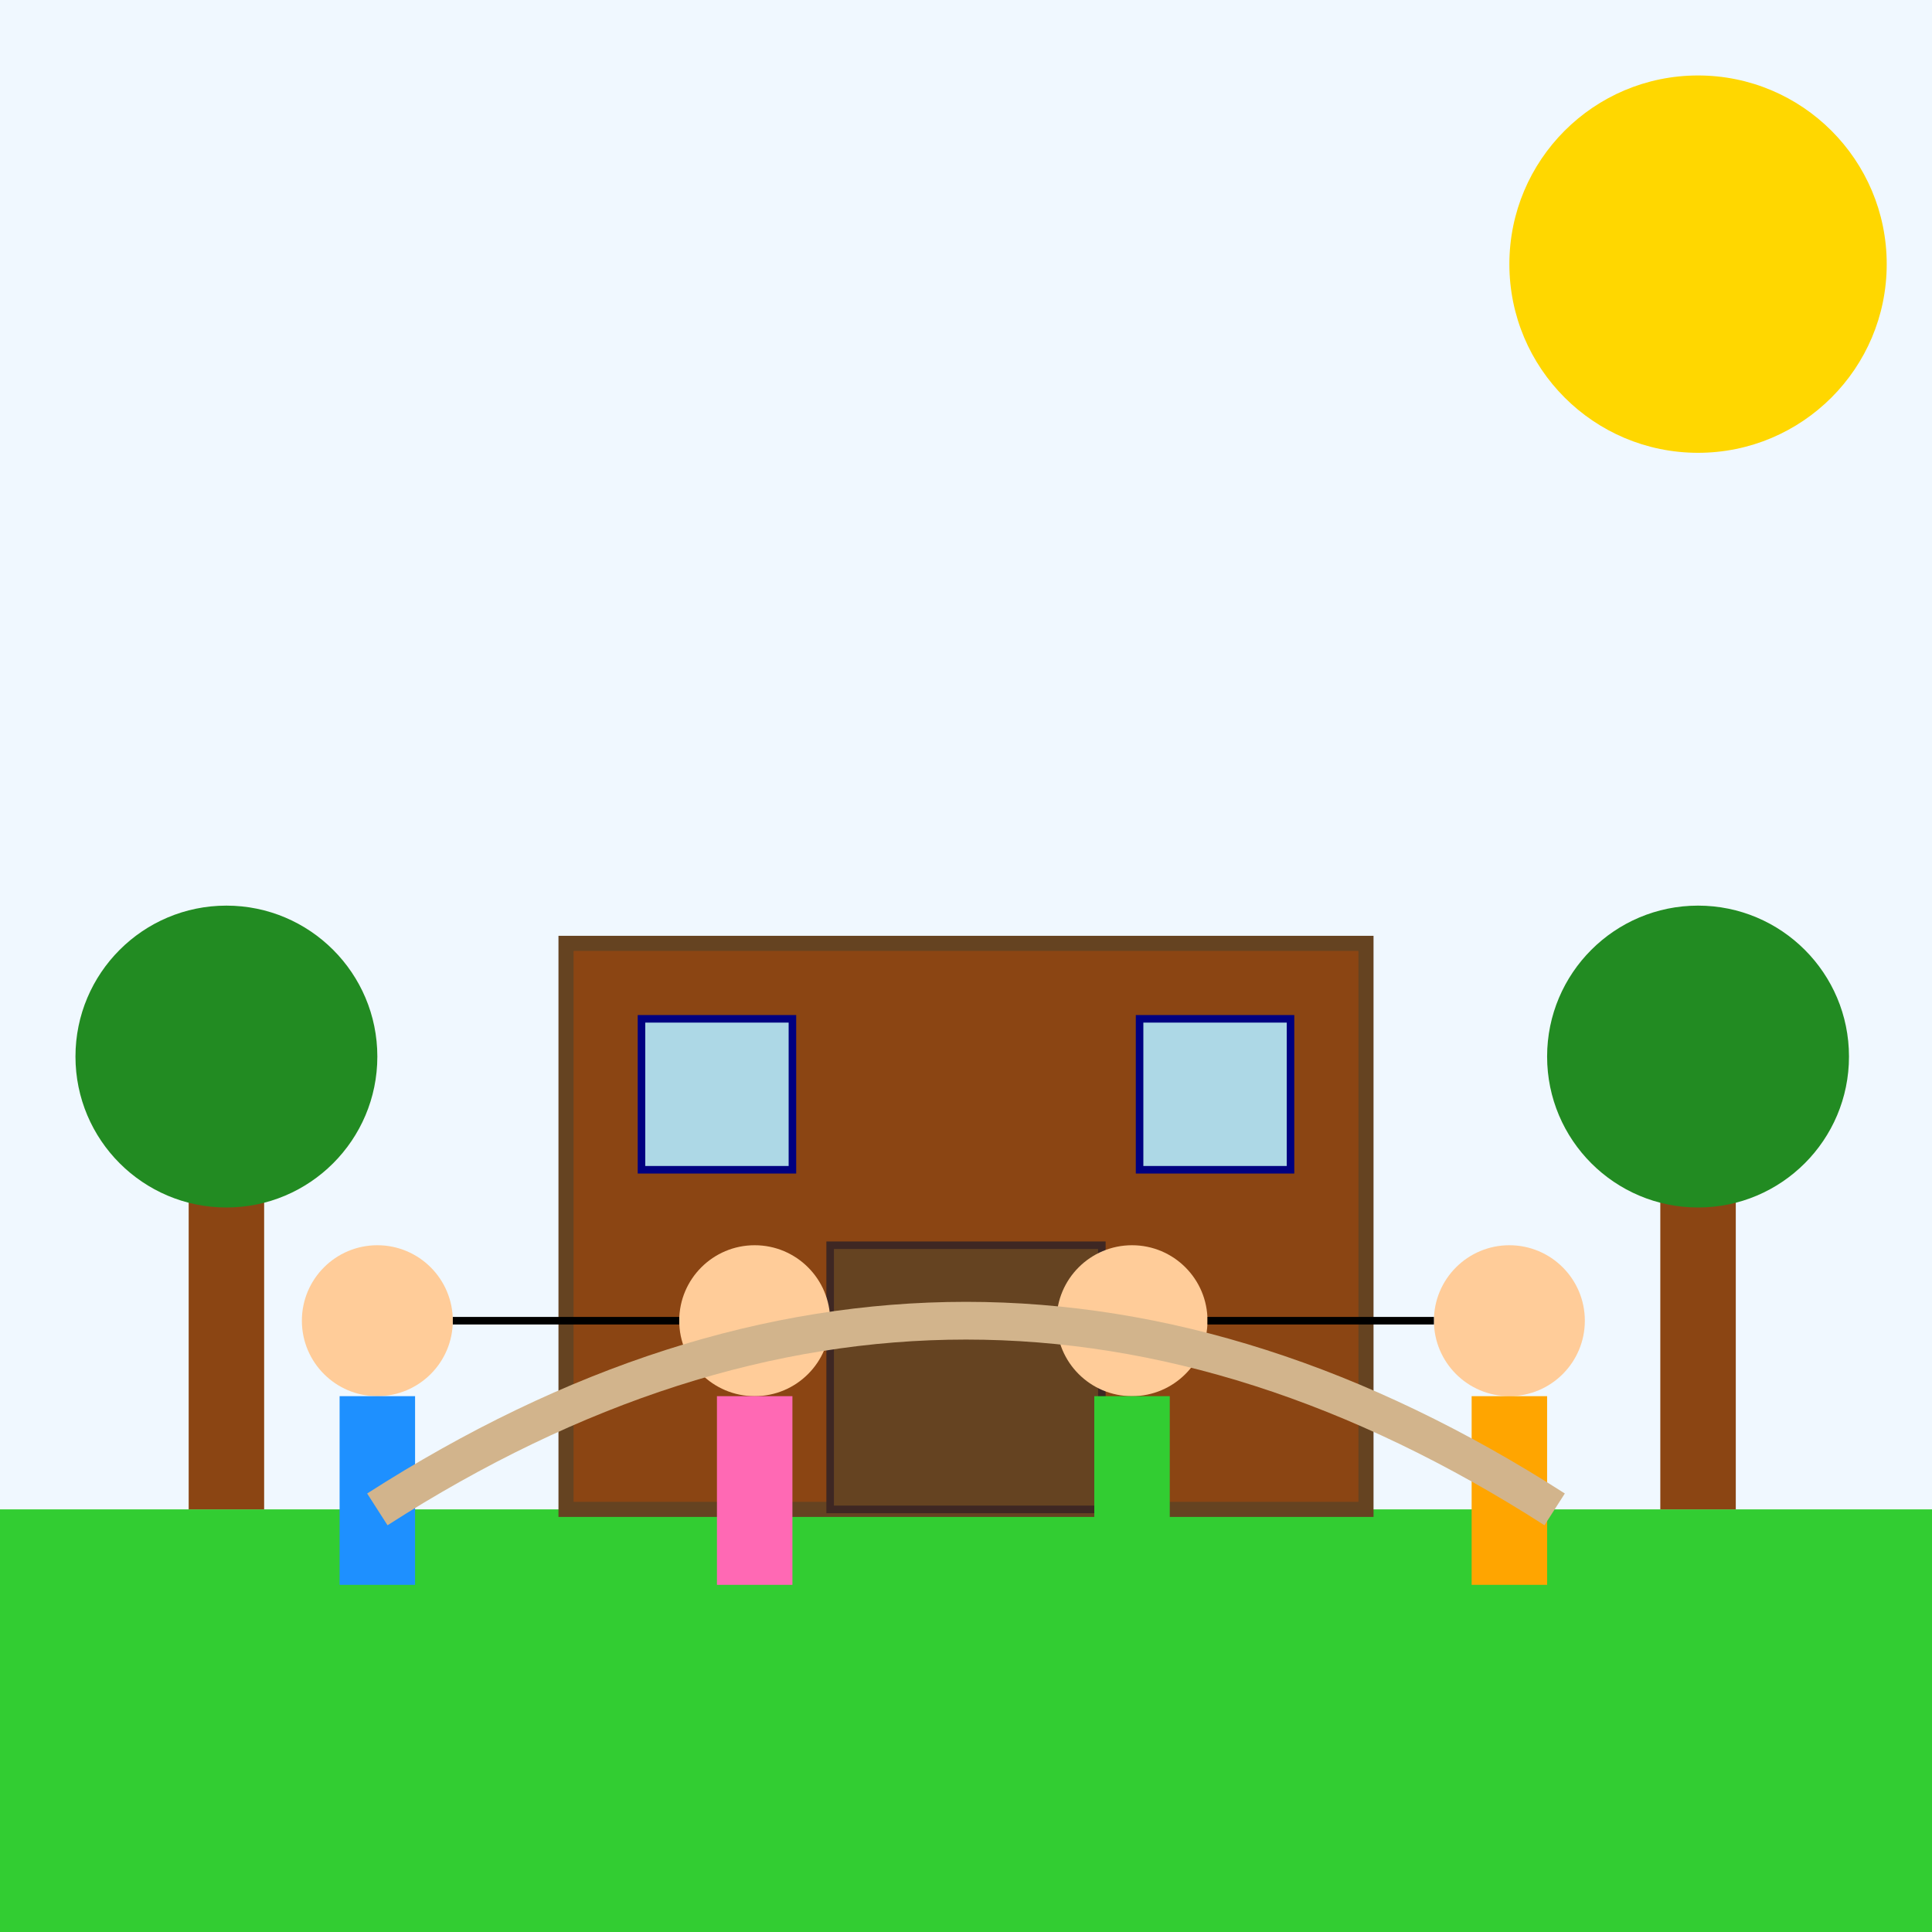 <!--

Generated by DrawGPT.
Free, open source, AI generated images in SVG, PNG, and HTML Canvas format.
https://drawgpt.ai

Created: 2025-01-09T04:00:37+00:00
-->
<svg viewBox="0 0 512 512" xmlns="http://www.w3.org/2000/svg">
  <title>Community Engagement Extravaganza</title>
  <desc>Where neighbors become friends and high-fives are the national sport!</desc>
  
  <!-- Background -->
  <rect id="background" class="background" width="512" height="512" fill="#f0f8ff"/>
  
  <!-- Sun -->
  <circle id="sun" class="sun" cx="450" cy="70" r="50" fill="#ffd700">
    <animateTransform attributeName="transform" type="rotate"
                      from="0 450 70" to="360 450 70"
                      dur="5s" repeatCount="indefinite"/>
  </circle>
  
  <!-- Grass -->
  <rect id="grass" class="grass" y="400" width="512" height="112" fill="#32cd32">
    <animate attributeName="y" values="400;390;400" dur="5s" repeatCount="indefinite"/>
  </rect>
  
  <!-- Community Center Building -->
  <rect id="community-center" class="building" x="150" y="250" width="212" height="150" fill="#8b4513" stroke="#654321" stroke-width="4"/>
  <rect id="door" class="door" x="220" y="330" width="72" height="70" fill="#654321" stroke="#3e2723" stroke-width="2">
    <animateTransform attributeName="transform" type="translate"
                      values="0,0; 0,5; 0,0" dur="5s" repeatCount="indefinite"/>
  </rect>
  <!-- Windows -->
  <rect id="window1" class="window" x="170" y="270" width="40" height="40" fill="#add8e6" stroke="#000080" stroke-width="2"/>
  <rect id="window2" class="window" x="302" y="270" width="40" height="40" fill="#add8e6" stroke="#000080" stroke-width="2"/>
  
  <!-- People -->
  <!-- Person 1 -->
  <circle id="head1" class="person-head" cx="100" cy="350" r="20" fill="#ffcc99">
    <animateTransform attributeName="transform" type="translate"
                      values="0,0; 0,-10; 0,0" dur="5s" repeatCount="indefinite"/>
  </circle>
  <rect id="body1" class="person-body" x="90" y="370" width="20" height="50" fill="#1e90ff"/>
  
  <!-- Person 2 -->
  <circle id="head2" class="person-head" cx="200" cy="350" r="20" fill="#ffcc99">
    <animateTransform attributeName="transform" type="translate"
                      values="0,0; 0,-10; 0,0" dur="5s" repeatCount="indefinite"/>
  </circle>
  <rect id="body2" class="person-body" x="190" y="370" width="20" height="50" fill="#ff69b4"/>
  
  <!-- Person 3 -->
  <circle id="head3" class="person-head" cx="300" cy="350" r="20" fill="#ffcc99">
    <animateTransform attributeName="transform" type="translate"
                      values="0,0; 0,-10; 0,0" dur="5s" repeatCount="indefinite"/>
  </circle>
  <rect id="body3" class="person-body" x="290" y="370" width="20" height="50" fill="#32cd32"/>
  
  <!-- Person 4 -->
  <circle id="head4" class="person-head" cx="400" cy="350" r="20" fill="#ffcc99">
    <animateTransform attributeName="transform" type="translate"
                      values="0,0; 0,-10; 0,0" dur="5s" repeatCount="indefinite"/>
  </circle>
  <rect id="body4" class="person-body" x="390" y="370" width="20" height="50" fill="#ffa500"/>
  
  <!-- Connecting Lines -->
  <line id="line1" class="connection" x1="120" y1="350" x2="180" y2="350" stroke="#000" stroke-width="2">
    <animate attributeName="stroke-dashoffset" from="0" to="100" dur="5s" repeatCount="indefinite"/>
  </line>
  <line id="line2" class="connection" x1="220" y1="350" x2="280" y2="350" stroke="#000" stroke-width="2">
    <animate attributeName="stroke-dashoffset" from="0" to="100" dur="5s" repeatCount="indefinite"/>
  </line>
  <line id="line3" class="connection" x1="320" y1="350" x2="380" y2="350" stroke="#000" stroke-width="2">
    <animate attributeName="stroke-dashoffset" from="0" to="100" dur="5s" repeatCount="indefinite"/>
  </line>
  
  <!-- Trees -->
  <!-- Tree 1 -->
  <rect id="tree1-trunk" class="tree-trunk" x="50" y="300" width="20" height="100" fill="#8b4513"/>
  <circle id="tree1-leaves" class="tree-leaves" cx="60" cy="280" r="40" fill="#228b22">
    <animate attributeName="cx" values="60;65;60" dur="5s" repeatCount="indefinite"/>
  </circle>
  
  <!-- Tree 2 -->
  <rect id="tree2-trunk" class="tree-trunk" x="440" y="300" width="20" height="100" fill="#8b4513"/>
  <circle id="tree2-leaves" class="tree-leaves" cx="450" cy="280" r="40" fill="#228b22">
    <animate attributeName="cx" values="450;455;450" dur="5s" repeatCount="indefinite"/>
  </circle>
  
  <!-- Animated Pathway -->
  <path id="pathway" class="pathway" d="M100 400 Q256 300 412 400" stroke="#d2b48c" stroke-width="10" fill="none">
    <animate attributeName="stroke-dasharray" from="0,1000" to="1000,0" dur="5s" repeatCount="indefinite"/>
  </path>
  
</svg>